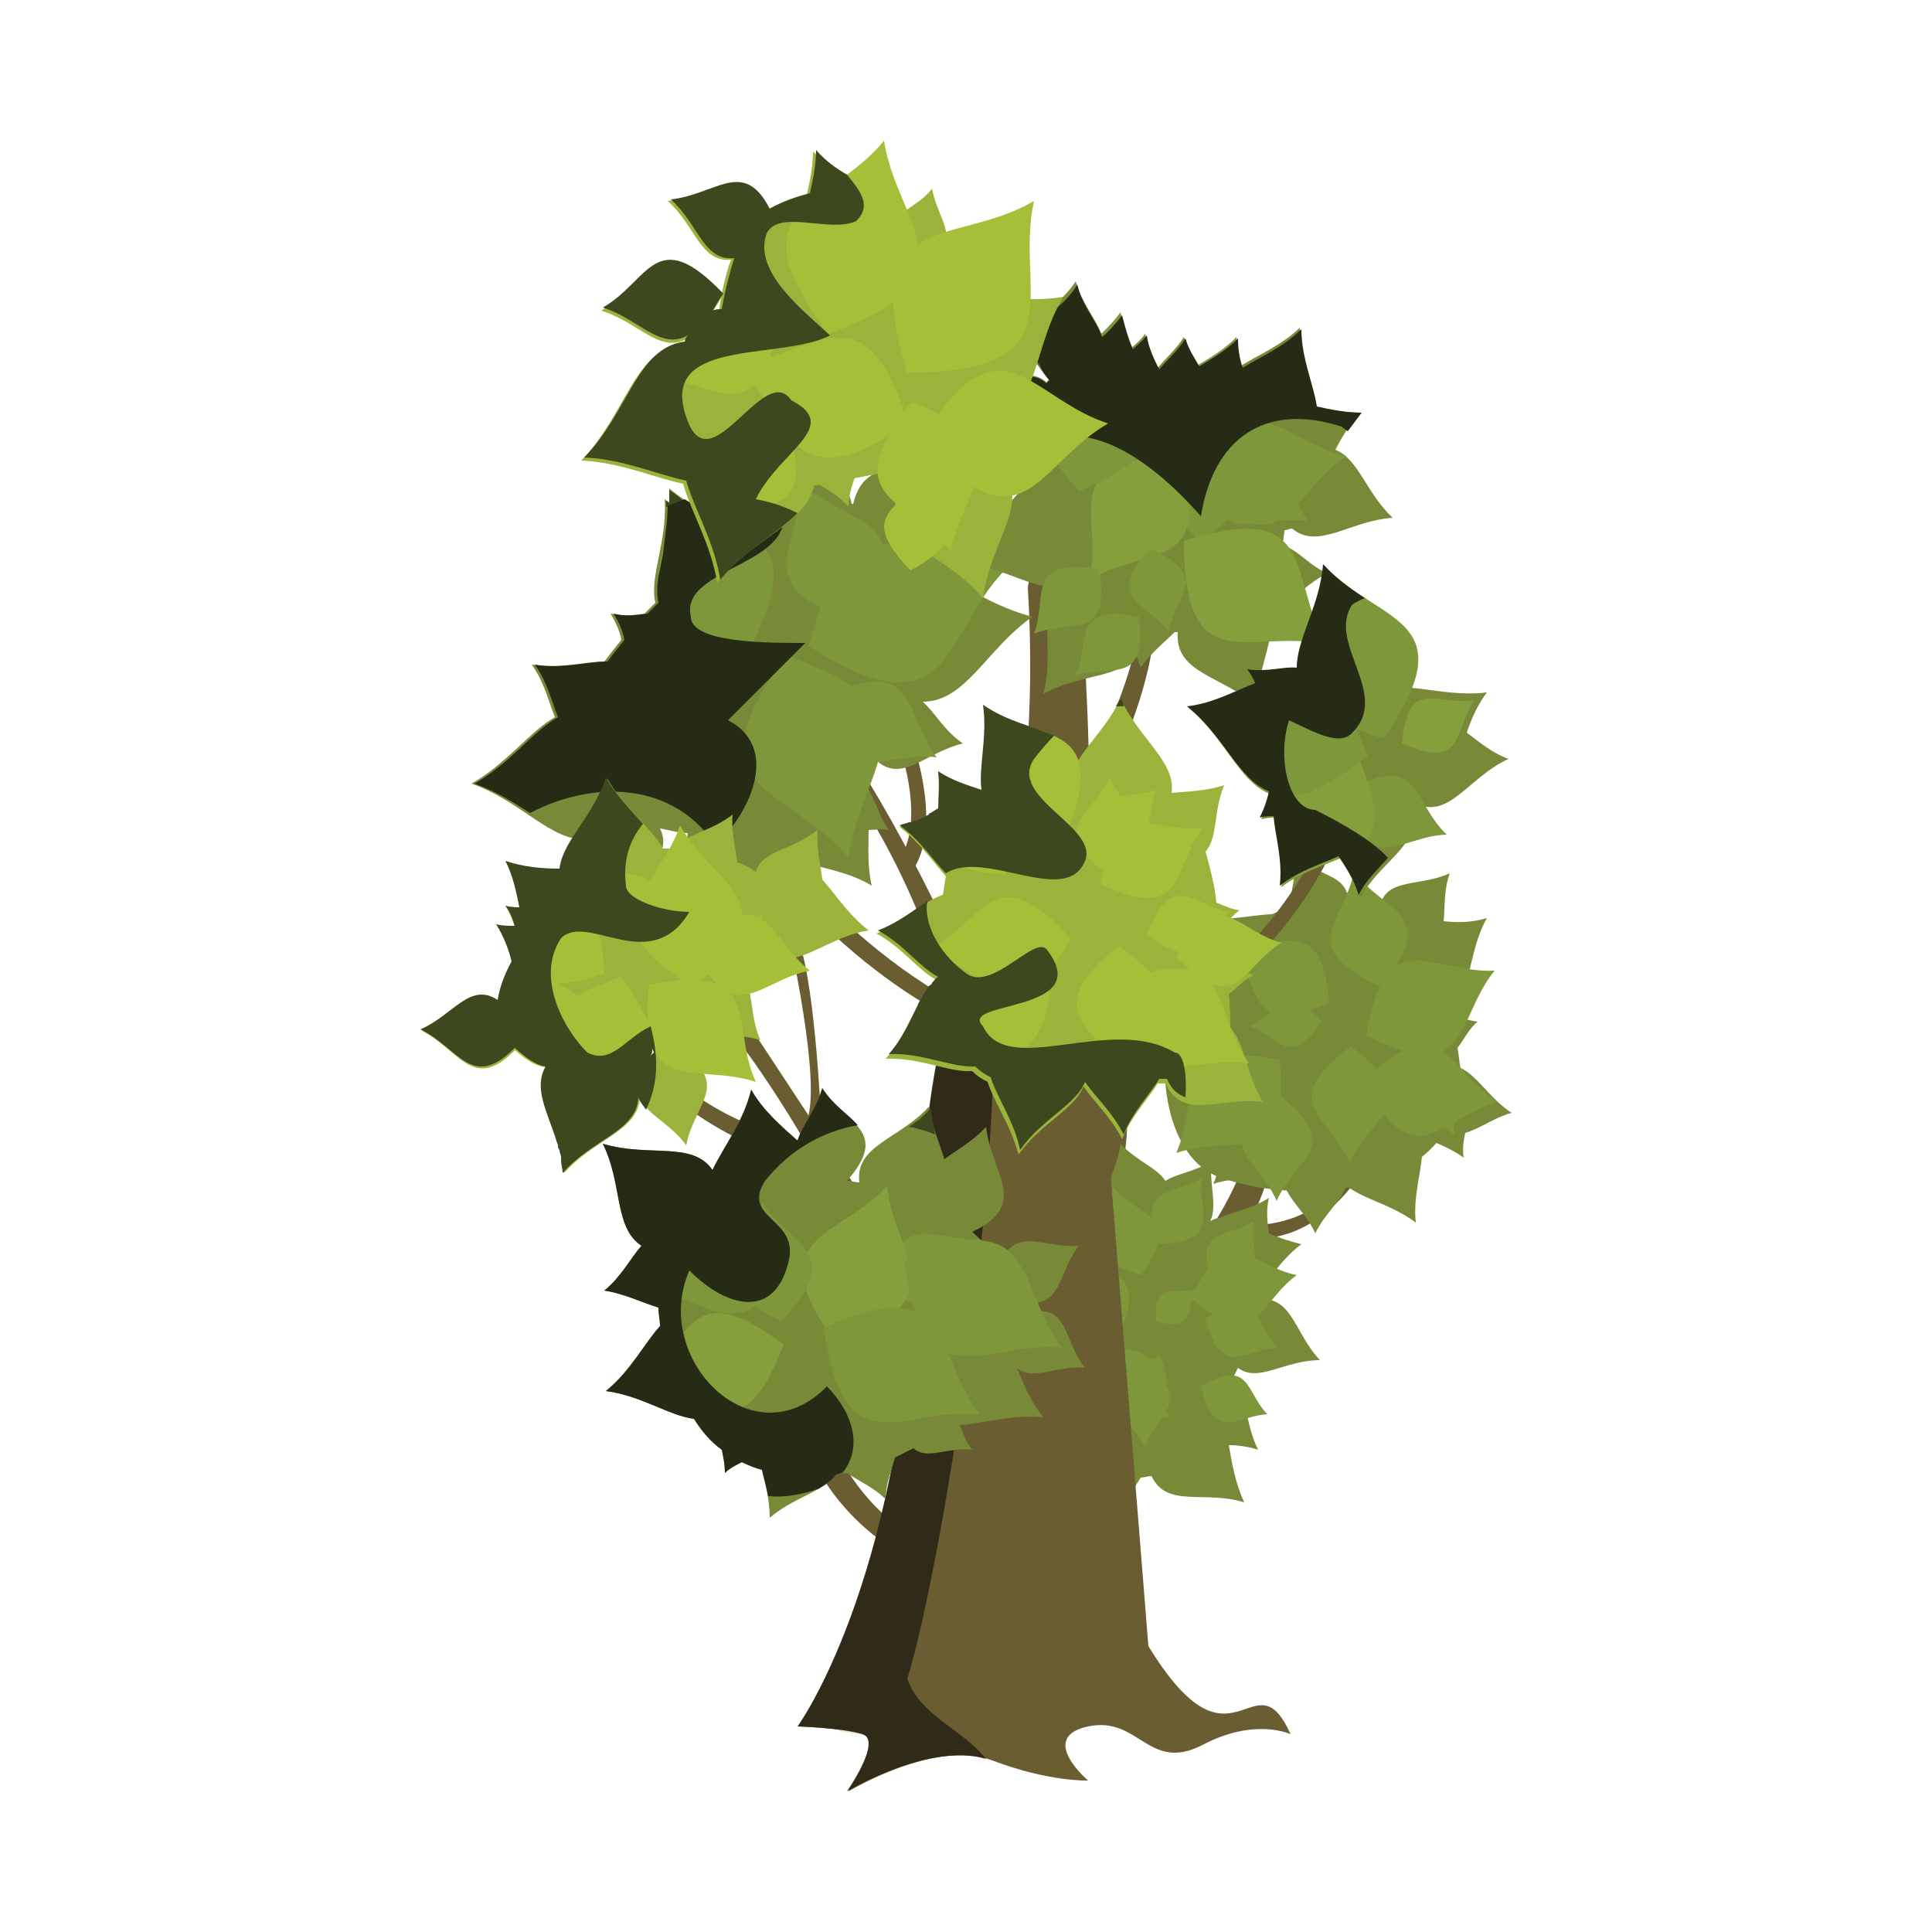 <svg enable-background="new 0 0 125 125" viewBox="0 0 125 125" xmlns="http://www.w3.org/2000/svg"><path d="m73.8 40.2s-1.2 8.6-6.9 13.1l1.9 2.2s5.3-7.9 5.9-14.8z" fill="#6a5d31"/><path d="m51.6 91.4s.6 5.9 7.6 9.7l.3-1.4s-4.6-2.3-6.3-8.2z" fill="#6a5d31"/><path d="m79.9 79.2s4.9.9 7.7-3.7h.7s-3 5.6-8.4 4.5z" fill="#6a5d31"/><path d="m72.8 70.5s1.2 5.9-3.6 13.8l-1.1-.9s2.8-4.2 3-12.4z" fill="#6a5d31"/><path d="m82.4 74.1s-.2 5.7-6.1 10.2l-.9-1.2s3.8-3.5 5.5-9z" fill="#6a5d31"/><path d="m92.8 74.1c-3 3.3-9.5 3.6-13.8 2.1-5.2-1.7-4.6-13.7.2-15.7 4.7-1.9 9.8-5.4 12.1.7.6 1.4 4.6 9.6 1.5 12.9z" fill="#788938"/><path d="m97.8 72c-1.4-.9-2.2-2.4-3.3-2.9-.1-.4-.1-.8-.2-1.3.4-.5.7-1.2 1.3-1.7-.7-.1-1.3-.3-1.9-.5 0-.1-.1-.2-.1-.3 1.7-.9 1.3-3.6 2.6-5.9-1 .3-1.9.3-2.8.2.1-.9 0-2 .4-3.1-2.2 1-4.6.1-4.6 2.9-.7 0-1.5.1-2.3.3 1.2-3.2-1.3-2.8-3.1-4.2.1 1.5-.6 2.8-.2 3.8-1.5-.5-3.6.4-6 .1.9 1.3 1.3 2.8 1.8 3.9-.6.1-1.3.2-2 .1.8 1.2.8 2.7 1.9 2.9-.1.3-.1.7-.2 1.1-1 .8-2 1.9-3.4 2.7 1.7.6 2.9 1.9 4.1 2.4-.9.8-.6 2.5-1.3 4.1 2-.7 4.1.2 4.7-1.6.1 0 .3.1.4.1-1.5 1.8.6 2.7 1.5 4.7.6-1.3 1.8-2.2 2-3.1 1.1.9 2.9 1.2 4.5 2.4-.2-1.9.5-3.6.4-4.9.2-.1.4-.3.6-.4.7.3 1.4.6 2.1 1.1-.1-.6 0-1.1.1-1.6 1-.3 1.9-1 3-1.3zm-12.9-11.4c-.1-.1-.1-.2-.2-.3.1 0 .3.1.4.2 0 0-.1.1-.2.1z" fill="#788938"/><path d="m96.9 71.3c-3.7 1-5.3 5-8.7-1.3 5.1-5.1 5.4-.8 8.7 1.3z" fill="#7e973b"/><path d="m96.7 62.8c-2.6 3.2-1.5 7.6-8.3 4.2 1.2-7.5 4.2-4 8.3-4.2z" fill="#7e973b"/><path d="m87.6 56.4c2 2.7 5.7 2.7 1.7 7.4-5.6-2.5-2.3-4.2-1.7-7.4z" fill="#7e973b"/><path d="m79.7 61.1c3.2.4 5.8-2.2 6.3 3.8-5.5 2.3-4.4-1.2-6.3-3.8z" fill="#7e973b"/><path d="m80.9 66.4c1.8-.9 2.2-3.1 4.6-.3-2.1 3.1-2.7 1-4.6.3z" fill="#7e973b"/><path d="m76.1 74.6c1.6-3.6-.5-7.5 6.7-6 .7 7.3-3 4.7-6.7 6z" fill="#7e973b"/><path d="m82.6 77.7c-1.2-2.8-4.5-3.6.1-6.9 4.4 3.4 1.1 4.1-.1 6.9z" fill="#7e973b"/><path d="m87.3 75.2c-1.3-3-4.8-3.9.1-7.5 4.9 3.7 1.3 4.5-.1 7.5z" fill="#7e973b"/><path d="m94.1 73.4c-2.1-1.6-4.9-.8-2.9-5.3 4.8.7 2.6 2.7 2.9 5.3z" fill="#7e973b"/><path d="m87.3 52.2s-1.5 5.9-7.5 11.2l-.8-.6s4.7-3.5 7.5-10.7z" fill="#6a5d31"/><path d="m55.8 28.5s2.5 3.9 6.7 4.2l.7.7s-3.9.4-7.4-4z" fill="#6a5d31"/><path d="m59.9 26.9s2.3 6.9 9.7 10.7l-.4.9s-6-1.6-10-10.6z" fill="#6a5d31"/><path d="m46.4 50.1s6.9 10.5 16.1 15.1v1.1s-8.5-3.1-16.8-15.6z" fill="#6a5d31"/><path d="m58.5 55s1.6-2.7-1.2-9l.6-1s3.7 7.6 1.1 11.4z" fill="#6a5d31"/><path d="m53.3 48.7c.1 0 5.3 5.9 8.2 16.5l1-2.4s-3.5-8.2-8-14.9z" fill="#6a5d31"/><path d="m51 60.4s2.2 9.7 1.2 12.1l1 1.5s-.3-8.6-1.3-12.4z" fill="#6a5d31"/><path d="m43.6 69.7s3.1 3.3 9.6 4.4v1.4s-5.3-.7-10.2-5z" fill="#6a5d31"/><path d="m47.9 67.5s5.4 7.1 8.2 14.7l1.9-1.4s-6.4-9.7-10.8-16.4z" fill="#6a5d31"/><path d="m85.4 88c-1.8-1.9-1.8-4.6-4.6-3.8 0-.1 0-.1 0-.2 1.1-.7 1.9-2.4 3.4-3.5-.8-.2-1.4-.4-2.1-.7-.1-.7-.2-1.5 0-2.3-1.1.7-2.3.9-3.2 1.3-.2 0-.4.1-.6.2.5-1-.1-2.4.1-3.9-1 .7-2.2.8-3 1.3-.6-.9-1.9-1.3-2.9-2.4-.2 1.6-1.1 2.8-1 3.8-.1 0-.2.1-.3.1-.7-1.2-2.5-1.7-3.8-3.2-.3 2.5-2.1 4.3-.9 5.9-1.2-.2-2.8.1-4.4-.3.7 1.3.8 2.6 1.2 3.7-.3.3-.5.7-.7 1-1 .4-1.4 1.9-2.7 3 1 .1 1.8.5 2.5.7-1.8.8-.8 3-1.5 5.2 2.1-1 4.5-.3 5-2.3.2.2.4.3.6.5-1 1.1-.1 2.8-.3 4.8 1.5-1 3.3-1 4-2.1.3 1 1.6 1.8 2.3 3.1.3-.9.9-1.6 1.3-2.3.2 0 .5-.1.7-.1 1 2.1 3.4.9 6 1.7-.6-1.3-.8-2.6-1-3.7.6 0 1.3.1 1.9.3-.9-1.8-.7-3.7-1.6-4.7.1-.2.2-.4.3-.6 1.3 1 3-.5 5.3-.5z" fill="#788938"/><g fill="#7e973b"><path d="m77.4 83.4c-.7 1.3 0 2.8-2.6 2.1-.2-2.7 1.1-1.7 2.6-2.1z"/><path d="m83.9 82.5c-2.5 1.8-2.6 5.2-6.8 1.5 2.3-5.2 3.8-2.1 6.8-1.5z"/><path d="m82.7 87.2c-2.2.1-3.7 2.1-4.7-1.9 3.5-2.1 3.1.3 4.7 1.9z"/><path d="m82 91.5c-2 .1-3.4 1.9-4.3-1.8 3.2-1.9 2.9.4 4.3 1.8z"/><path d="m75.7 91.8c-2.7-.8-5.3 1.1-5-4.2 5.1-1.2 3.7 1.7 5 4.2z"/><path d="m74.1 93.6c-1.1-2.1-3.8-2.6-.4-5.5 3.8 2.4 1.2 3.3.4 5.5z"/><path d="m72.6 91.8c.3-2-1.3-3.7 2.5-4 1.3 3.6-.8 2.9-2.5 4z"/><path d="m68.6 91.9c.4-2.9-1.9-5.2 3.5-5.6 2 5-1.1 3.9-3.5 5.6z"/><path d="m62.8 92.3c.6-2-.7-3.9 3.2-3.6.8 3.8-1.3 2.7-3.2 3.6z"/><path d="m62.7 86.6c2.5-2.2 2.2-5.9 7.2-2.3-1.9 5.8-3.9 2.6-7.2 2.3z"/><path d="m62.4 83.7c3.6.9 6.9-1.7 6.7 5.2-6.6 1.9-4.9-2-6.7-5.2z"/><path d="m65.4 80.6c1.3.7 2.8 0 2.1 2.6-2.7.2-1.7-1.1-2.1-2.6z"/><path d="m69.2 80.9c2.2 1.8 5.3.9 3.1 5.7-5.2-.8-2.9-2.9-3.1-5.7z"/><path d="m72 76.8c1.7 2 4.7 1.8 1.8 5.7-4.7-1.5-2.1-3-1.8-5.7z"/><path d="m77.8 76.2c-.4 2.2 1.4 4.1-2.8 4.3-1.5-3.9.9-3.1 2.8-4.3z"/><path d="m81.1 79c-.3 2.1 1.3 3.8-2.6 4-1.4-3.6.8-2.8 2.6-4z"/></g><path d="m74.3 106.5c5.5 9 6.8.4 9.2 5.7 0 0-2.3-1.1-5.7.7-3.5 1.8-4.1-1.9-7.4-1.2s0 3.5 0 3.5-2.5.1-6.2-1.3-9.3 2-9.3 2 2.3-3.3 1-3.7c-1.2-.4-4.2-.5-4.2-.5s6.5-9 7.6-29.5 4-19.4 4-19.4 4.2-8.1 3.2-24.8c0 0 .6-4.3 2.8-5.7 0 0 1.6 13 1.1 25.5" fill="#6a5d31"/><path d="m58.7 89.4c0-.2 0-.5 0-.7-1.9 15.9-7 23-7 23s.7 0 1.5.1c4.6-6.1 5.7-14.9 5.5-22.4z" fill="#ece8d5"/><path d="m60.7 77.7c.4-3.7.5-7.4.5-11.1 0-.2 0-.4 0-.6-.8 2.6-1.5 7.4-2 16 .1 1.7.2 3.4.3 5.1.2-3.1.9-6.3 1.2-9.4z" fill="#ece8d5"/><path d="m59 99.3c-.7 4.6-2.2 9-4.8 12.7.6.1 1.3.2 1.7.3h.1" fill="#ece8d5"/><path d="m58.7 108.6c2-6.2 6.7-33.8 5.4-48.1-.5 1.5-.9 2.3-.9 2.3s-2.9-1.1-4 19.4c-1 20.5-7.6 29.5-7.6 29.5s2.9.1 4.2.5-1 3.7-1 3.7 5.3-3.2 9-2.1c-1.5-1.9-4.3-2.8-5.1-5.2z" fill="#302b18"/><path d="m66.8 39.9c-1.6-.4-2.9-1.1-4.2-1.8.6-1.6.4-3.9 1.3-6.1-.7.3-1.4.4-2 .5.2-.9.4-1.9.8-2.9-3.4 1.1-6.7-.4-7.5 3h-.1c-.5-2.7-4.2-2.9-7-5.2.1 2.8-1.1 5.2-.9 7.1-1.3-.6-2.8-1.1-4.2-2.2.2 2.7-1 5-.6 6.7-.2.2-.5.5-.7.7-.7.1-1.4.2-2.2 0 .3.5.6 1.1.7 1.7-.4.5-.8 1-1.1 1.4-1.3 0-2.9.5-4.7.2.8 1.1 1.1 2.4 1.5 3.4-1.6.9-3.1 3-5.4 4.3 3.2 1.1 5.2 3.8 7.5 3.6-.1 1.4 1.6 2.5 2.4 4.3 1-2.2 3.2-3.2 2.3-5 .6.1 1.2.3 1.8.3-.7 4.3 2.6 3.2 5.3 4.8 0-.1 0-.2-.1-.4.5.3 1.1.6 1.6 1.1 0-1.4.5-2.5.7-3.6 1.3.4 2.9.6 4.4 1.5-.3-1.3-.2-2.5-.2-3.6.4 0 .8-.1 1.3 0-.9-1.3-1-2.8-2-3.3.4-.4.8-.9 1.1-1.3 1.7 1.7 3.2-.4 5.7-1-1.2-.8-1.8-2-2.6-2.7 2.8 0 4.1-3.4 7.1-5.5z" fill="#788938"/><path d="m55.1 44.4c-1-.7-2.3-1.3-4.2-2-2.2 2.9-2.9 4.9-2.8 6.3-.3-.5-.7-1.1-1.3-1.8-.2.1-.3.2-.4.2-2-6-5.3-2.4-9.9-2.5 3 3.3 2.5 8.1 8 6 .3.7.9 1.5 1.1 2.5 1-1.5 2.8-2.1 2.8-3.4 1 2.1 4.3 3.1 6.5 5.8.3-2.4 1.4-4.4 1.9-6.2 1.1-.1 2.4-.5 3.8-.3-1.9-2.5-1.3-5.9-5.5-4.6z" fill="#7e973b"/><path d="m57.1 35.2c-.6-1.8-3.3-2.1-5.3-4 0 3.6-2.7 6.3 1.3 8.1-.3.7-.5 1.6-.8 2.5 9.5 6 8.6-.8 12.8-5-3.2-.1-5.8-1.7-8-1.6z" fill="#7e973b"/><path d="m48.5 42c4.3-8.4-1.3-7.1-5.2-10.4.3 5.1-4.1 8.8 5.2 10.4z" fill="#7e973b"/><path d="m43.3 31.7v.8c-.1 0-.1-.1-.2-.1v.4c.4-.1.7-.2 1.1-.4-.3-.3-.6-.5-.9-.7z" fill="#3e481e"/><path d="m47.1 46.6 5-5c-2.5 0-7.4 0-7.4-1.7-.8-3.3 7.4-3.3 5.8-7.4-.6-1.1-1.5-1.4-2.7-1.2-.2.9-.4 1.8-.4 2.6-1-.5-2-.9-3.1-1.6-.3.1-.7.3-1.1.4 0 1.1-.2 2.1-.3 3.1-.1.5-.2 1.1-.3 1.5-.1.6-.1 1.2 0 1.7-.2.2-.5.5-.7.7-.7.1-1.4.2-2.2 0 .3.5.6 1.1.7 1.7-.4.5-.8 1-1.1 1.4-1.3 0-2.9.5-4.7.2.8 1.1 1.1 2.4 1.5 3.4-1.6.9-3.1 3-5.4 4.3 1.4.5 2.5 1.2 3.6 1.9 4-2.1 9.2-2.1 12 2.1 2.4-2.3 4.1-6.4.8-8.1z" fill="#262b16"/><path d="m83.1 34.3c.2 0 .3-.1.5-.1 1.7 1.4 3.7-.5 6.5-.7-1.7-1.6-2.2-3.8-3.7-4.4.4-.8.9-1.6 1.6-2.4-1 0-2-.2-2.9-.4-.2-1.4-1-3.1-1-5.1-2.2 2.1-5.1 2.3-5.4 4.6-.2 0-.4-.1-.6-.1.4-1.2-1-2.2-1.5-3.9-.5.8-1.2 1.4-1.7 2-.3-.6-.7-1.4-.8-2.2-.9 1.2-2.3 1.6-2.5 2.6-.4-.1-.7-.2-1-.3 2-1.9-.3-3.2-1-5.7-1.7 2.6-5.2 3-1.1 7-.1.1-.1.3-.1.5-1.4-2.7-3-.7-5.5-.5 1.6 1.5 1.8 3.8 3.9 3.3-.6.5-1.2 1.2-2.1 1.7.8.3 1.5.8 2.1 1.1-1.7.7-2.4 3.3-4.5 5.1 2.8.3 4.8 2 6.7 1.5-2.1 1.3-.7 4-1.5 7 2.3-1.3 5-1 6-2.5.1.2.2.5.3.8.7-1 1.6-1.7 2.2-2.3h.2c-.2 2.7 2.9 2.8 5.1 4.8 0-3 2-5.3.1-7 .1-.1.1-.2.2-.2 1.7 1.3 2.5-.6 4.3-1.4-1.2-.5-2-1.6-2.9-1.8 0-.4.1-.7.1-1z" fill="#788938"/><path d="m87.1 29.5c-3.7 2.5-3.9 7.5-10 1.9 3.5-7.4 5.6-2.9 10-1.9z" fill="#7e973b"/><path d="m78 27.9c1.1 2.9 4.5 3.9-.3 7.1-4.5-3.6-1.1-4.3.3-7.1z" fill="#7e973b"/><path d="m70.5 37.5c.9-4.2-2.3-7.8 5.7-8 2.5 7.6-2 5.8-5.7 8z" fill="#859f3c"/><path d="m72.5 20.2c.9 5.1 6.2 7.8-2.7 11.6-6.3-7.3-.4-7.4 2.7-11.6z" fill="#7e973b"/><path d="m80 21.8c.2 4.1 4 6.7-3.3 8.8-4.1-6.5.5-5.9 3.3-8.8z" fill="#7e973b"/><path d="m69.6 43.7c1-2.2-.4-4.6 4.1-3.8.5 4.6-1.8 3-4.1 3.8z" fill="#7e973b"/><path d="m66.9 41c.9-2.4-.6-4.9 4.2-4.2.8 4.8-1.8 3.2-4.2 4.2z" fill="#7e973b"/><path d="m75.6 40.9c-1.4-2-4.2-2-1.2-5.4 4.1 1.8 1.6 3 1.2 5.4z" fill="#7e973b"/><path d="m85.8 41.7c-4.9-1.1-9.2 2.6-9.2-6.7 8.8-2.8 6.7 2.4 9.2 6.7z" fill="#859f3c"/><path d="m84.6 33.7c-3.4-.5-6.1 2.3-6.6-4 5.8-2.4 4.7 1.3 6.6 4z" fill="#7e973b"/><path d="m77.7 33.4c.8-5 4.1-7.4 9.1-5.8.1.1.3.2.4.3.3-.4.6-.8.9-1.2-1 0-2-.2-2.9-.4-.2-1.4-1-3.1-1-5-1.2 1.2-2.7 1.8-3.8 2.5-.2-.6-.3-1.2-.3-1.9-.8.8-1.7 1.3-2.5 1.8-.3-.5-.7-1.1-.9-1.8-.5.8-1.2 1.4-1.7 2-.3-.6-.7-1.4-.8-2.2-.3.4-.6.6-.9.9-.3-.7-.5-1.4-.7-2.2-.4.5-.8 1-1.3 1.4-.3-1-1.3-2-1.6-3.4-.5.9-1.3 1.5-1.9 2-.1.1-.1.1-.2.2 0 0-.1.1-.1.1-.1.1-.2.2-.2.3 0 0-.1.1-.1.1-.2-.1-.2 0-.3.1 0 0 0 .1-.1.1-.1.1-.1.2-.1.3v.1c0 .1-.1.2-.1.3v.1.3.1c0 .1 0 .2.1.4 0 0 0 .1.1.1 0 .1.1.2.2.3 0 0 0 .1.1.1.1.1.2.3.3.5 0 .1.1.1.1.2.1.1.2.3.3.4 0 0 .1.1.1.1-.1.1-.1.1-.2.2-1-.9-2.1-.2-3.5.2-.1 0-.2.1-.3.1h-.1c-.1 0-.2 0-.3.1h-.1c-.1 0-.3 0-.4 0 1.6 1.5 1.8 3.8 3.9 3.3-.1.1-.2.2-.3.3 3.4-1.7 7.2.2 11.1 4.6z" fill="#262b16"/><path d="m60.6 30.6c-3.3-1.2-11.6 3.4-13.4-.9-1.4-3.4-1.3-13.9 2.4-16 6.3-3.6 11.5 1.4 14.8 6.2 3 4.1 4.7 14-3.8 10.7-1.9-.7 3.1 1.2 0 0z" fill="#9bb33b"/><path d="m69.6 27.7c-1.2-.4-2-1.2-2.8-1.5-.1-.4-.1-.9-.2-1.3.7-1.6 1-3.7 2.2-5.7-1.7.3-3.3.1-4.8 0 1.2-.7.4-2.2.8-3.9-1.1.6-2.4.6-3.1 1.2-.2-.2-.4-.4-.6-.6.5-1-.5-2.1-.8-3.7-.5.7-1.3 1.1-1.8 1.5-1.6-1.2-4-2-5.9-3.9 0 1-.2 1.9-.4 2.8-.8.2-1.7.5-2.6 1-1.7-3.3-3.5-.9-6.4-.6 1.8 1.6 2.1 4 4.1 3.8-.6 1.6-.9 3.7-1 5.7-5.2-1.5-5.2 3.7-8.7 7.3 2.5.1 4.7 1.1 6.6 1.5.5 1.8 1.8 3.9 2.2 6.4 2.3-2.9 5.8-3.8 6.3-6.4h.2c.7.4 1.4.8 2 1.5 0-.7.2-1.3.4-1.9.8-.1 1.5-.3 2.2-.4 0 .6.2 1.1.5 1.5-.7 3.3 3.2 3.8 5.6 6.7.4-3.3 2.7-5.7 1.6-7.8.3-.2.6-.5.9-.8 1.2 0 1.9-1.6 3.5-2.4z" fill="#9bb33b"/><path d="m46.7 19.2c-4.4-4.6-4.8-.8-7.8.9 3.3 1 4.7 4.6 7.8-.9z" fill="#9bb33b"/><path d="m71.7 27.4c-4.7-1.5-6.7-6.5-11-.6-.5-.3-1-.5-1.7-.8-.2.2-.3.4-.5.6-2.4-6.9-5-4.6-8.7-3.5.2-.5.4-1 .6-1.7-5.7-3.6-5.2.5-7.7 3.1 2.6.1 4.6 1.9 6.1.4.9 1.1 1.5 2.3 2.2 3.2-5.5-.2-3.5 2.6-4.3 5.5 2.7-1.4 5.8 0 4.5-5.2 1.2 1.4 2.8 1.9 6.3-.2-1.3 2.2-.7 3.4.5 4.4-1 1-1.4 1.9.9 4.3 1.2-.6 1.8-1.2 2.2-1.7.2.2.3.3.4.5.3-1.6 1.1-3 1.5-4.2 3.7 2.2 5-2 8.7-4.1z" fill="#a5bf39"/><path d="m57.8 19.5c0 1.2.3 2.7.9 4.6 11.2 0 6.9-5.2 8.2-11.1-2.7 1.6-5.7 1.6-7.5 2.8-.3-1.9-1.8-4-2.2-6.7-3.6 4.4-10 4.1-3.6 12.5 1.9-.7 3.3-1.4 4.2-2.1z" fill="#a5bf39"/><path d="m51.2 25.9c-1.7-2.5-5 5-6.6 1.6-2.5-5.8 5.8-4.1 9.1-5.8-1.7-1.6-5-4.1-4.1-6.6.8-1.6 4.1 0 5.8-.8 1-1 .3-1.9-.6-3-.7-.4-1.4-.9-2-1.6 0 1-.2 1.9-.4 2.8-.8.2-1.7.5-2.6 1-1.7-3.3-3.5-.9-6.4-.6 1.8 1.6 2.1 4 4.1 3.8-.3 1-.6 2.1-.8 3.3-.2 0-.4 0-.6.1.2-.3.4-.7.7-1.1-4.4-4.6-4.8-.8-7.8.9 2.3.7 3.7 2.8 5.5 1.8-.1.1-.2.3-.2.4-3.1.4-3.6 4.5-6.5 7.5 2.5.1 4.7 1.1 6.6 1.5.5 1.8 1.8 3.9 2.2 6.4 1.6-1.9 3.7-3 5-4.3-.8-.4-1.6-.7-2.7-.9 1.5-3.1 5.6-4.7 2.3-6.4z" fill="#3e481e"/><path d="m79.6 66.5c0-.7 0-1.4-.1-2.2.5-.3.9-.9 1.6-1.2-.8-.3-1.3-.8-1.9-1.1-.1-.6-.2-1.2-.3-1.7.4-.4.7-1 1.3-1.4-.6-.1-1-.3-1.5-.5-.1-1.1-.4-2.2-.7-3.3.8-.9.5-2.6 1.2-4.3-1.2.4-2.4.4-3.4.5.3-2-2.1-3.5-3.3-6.1-.8 1.7-2.1 2.9-2.8 4.1-1.1-.7-2.9-.9-4.4-1.9.2 1.5-.1 2.8-.1 4-.3.1-.5.3-.7.4-1.8-1-3.6 1.1-6.3 1.7 1.3 1 2.2 2.3 3 3.2-.1.4-.1.8-.2 1.2-1.3.4-2.5 1.8-4.3 2.5 1.7.9 2.7 2.4 3.9 3-1.3 1-1.7 3.3-3.3 5.1 2.2-.1 4.1.9 5.6.8.3.3.6.5 1 .7.4 1.3 1.5 2.8 2 4.7 1.4-2 3.6-2.9 4.2-4.4.7 1 1.8 2 2.5 3.4.6-1.5 1.7-2.6 2.3-3.6h.5c1.2 2.5 3.6.8 6.3 1.2-1.1-1.9-1.2-3.9-2.1-4.8z" fill="#9bb33b"/><path d="m82.9 61c-2.6 1.6-2.9 4.9-6.8.9 2.6-4.9 3.9-1.7 6.8-.9z" fill="#a5bf39"/><path d="m80.8 68.8c-4.3-.6-7.8 2.9-8.5-5.2 7.5-3 6 1.7 8.5 5.2z" fill="#a5bf39"/><path d="m72.7 69.8c-1.6-3.4-5.8-4.2-.3-8.6 5.8 4.1 1.7 5.2.3 8.6z" fill="#a5bf39"/><path d="m66.4 73.7c-.6-2.7-3.3-4 1.3-6.1 3.3 3.8.2 3.9-1.3 6.1z" fill="#a5bf39"/><path d="m61.1 67.4c2.2-2.5 1.5-6.2 6.9-3.2-1.2 6.1-3.6 3.1-6.9 3.2z" fill="#a5bf39"/><path d="m60.1 61.5c3.5-1.9 4.3-6.3 9.2-.7-4 6.3-5.4 2-9.2.7z" fill="#a5bf39"/><path d="m60.8 50c2.8 1.9 6.5.7 4.2 6.6-6.4-.5-3.7-3.3-4.2-6.6z" fill="#a5bf39"/><path d="m63.7 45.7c3.6 2.4 8.2.8 5.3 8.3-8-.6-4.6-4.1-5.3-8.3z" fill="#a5bf39"/><path d="m71.8 50.3c1.1 2.6 4.2 3.3 0 6.4-4.2-3.1-1.2-3.8 0-6.4z" fill="#a5bf39"/><path d="m74.8 51.1c-.9 2.2.4 4.5-3.9 3.7-.5-4.3 1.7-2.9 3.9-3.7z" fill="#a5bf39"/><path d="m77.8 53.6c-2 2.6-1 6.2-6.6 3.6.8-6 3.3-3.3 6.6-3.6z" fill="#a5bf39"/><path d="m79.5 59c-1.9 1.5-1.9 4.2-5.3 1.4 1.7-4.2 3-1.8 5.3-1.4z" fill="#a5bf39"/><path d="m72.5 45.2c-.1.2-.2.3-.3.5h.5c0-.2-.1-.4-.2-.5z" fill="#3e481e"/><path d="m61.2 56.5c2.5-1.6 7.8 2.2 9-.8.9-2.2-5-4.1-3.3-6.6.4-.5.8-1 1.3-1.5-1.3-.6-3-.9-4.6-2 .3 2.1-.3 4-.1 5.5-.9-.3-1.9-.6-2.8-1.2v.1c.1.8 0 1.5 0 2.3-.2.1-.3.2-.5.3 0 0-.1 0-.1.1-.2.1-.4.2-.6.3-.2.1-.4.1-.5.2 0 0-.1 0-.2 0-.2.1-.4.1-.6.2 1.3.9 2.1 2.2 3 3.1z" fill="#3e481e"/><path d="m76 68.1c-4.1-2.5-10.8 1.7-12.4-1.7-1.7-1.7 7.4-.8 4.1-5-.8-.8-3.3 2.5-5 1.7-1.7-1.1-3-3.2-2.7-4.8-.9.6-1.9 1.4-3.2 1.9 1.7.9 2.7 2.4 3.9 3-.2.1-.3.3-.4.4 0 .1-.1.1-.2.2s-.1.2-.2.3-.1.2-.2.3c0 .1-.1.2-.1.2-.1.2-.2.3-.2.4-.5 1-1 2.2-1.9 3.2 2.2-.1 4.1.9 5.6.8.3.3.6.5 1 .7.4 1.3 1.5 2.8 1.9 4.7 1.4-2 3.6-2.9 4.2-4.4.7 1 1.8 2 2.5 3.4.6-1.5 1.7-2.6 2.3-3.6h.5c.3.7.7 1 1.2 1.2.1-1.5-.1-2.9-.7-2.9z" fill="#3e481e"/><path d="m51.2 62c1.4-.2 3-1.5 5-1.8-1.3-1-2.2-2.4-3-3.3-.1-.9-.4-2-.3-3.2-1.6 1.3-3.6 1.3-4 2.7-.3-.2-.8-.5-1.2-.6-.1-.9-.4-2-.3-3.1-1.4 1.1-3.1 1.3-3.9 2.2-.2 0-.4 0-.6 0-.8-1.4-2.5-2.6-3.6-4.5-.8 2.5-2.8 4.1-3 5.9-1.1 0-2.3-.1-3.5-.5.7 1.5.8 3 1.1 4.2-.5 0-1.1 0-1.7-.1.5.8.8 1.6 1 2.4-.5.9-.8 1.8-.9 2.5-1.8-1.2-2.9 1-5 1.9 2.6 1.3 3.4 4.4 6.6.6.7.4 1.5.8 2.2.9-2.5 2.1.1 4.3.4 7.7 1.9-2.2 4.8-2.7 4.9-4.9.4 1.1 2 1.7 3 3.1.5-2.8 3.4-4.3-1.3-6.4.7-.2 1.4-.4 2-.6.2-.1.4-.2.6-.3 1 .2 2.2.1 3.5.5-.5-1.1-.5-2.2-.7-3.1 1-.4 2.2-1.1 3.6-1.4-.4-.3-.6-.6-.9-.8zm-9.9 8.2c-.1-.6-.4-1.2-.8-2 .7-.1 1.5-.3 2.2-.5-.9 1.1-1.3 1.8-1.4 2.5z" fill="#9bb33b"/><path d="m52.4 62.8c-3.3.6-5.1 4.1-7.6-1.8 4.9-4.1 4.9-.3 7.6 1.8z" fill="#a5bf39"/><path d="m48.9 70c-3.9-1.3-7.7 1.2-6.9-6.3 7.5-1.5 5.2 2.6 6.9 6.3z" fill="#a5bf39"/><path d="m37.1 72.9c-.5-4.4-4.8-7 3.1-9.7 4.9 6.7-.2 6.4-3.1 9.7z" fill="#a5bf39"/><path d="m30.8 66.2c3.3-1.3 4.4-5.3 8.2.2-4.1 5.3-4.9 1.3-8.2-.2z" fill="#a5bf39"/><path d="m32.7 58.6c3.3.7 6.2-1.9 6.4 4.4-6.1 2.1-4.7-1.5-6.4-4.4z" fill="#a5bf39"/><path d="m39.2 56.2c1.9.8 4-.3 3.3 3.6-4 .4-2.6-1.6-3.3-3.6z" fill="#a5bf39"/><path d="m44 53.4c2.2 4 7.3 4.8.9 10.5-7.3-4.5-2.4-6.1-.9-10.5z" fill="#a5bf39"/><path d="m49.3 59.1c-.2 2 1.5 3.6-2.2 4.1-1.7-3.4.6-2.8 2.2-4.1z" fill="#a5bf39"/><path d="m42.1 66.4c-1.7.8-2.5 2.5-4.1 1.7-1.7-1.7-3.3-5-1.7-7.4 1.7-1.7 5.8 2.5 8.3-1.7-1.7 0-4.1-.8-4.1-1.7-.2-1.6.2-2.9 1.1-4-.8-.9-1.7-1.8-2.4-3-.8 2.5-2.8 4.1-3 5.9-1.1 0-2.3-.1-3.5-.5.5 1 .7 2 .9 3-.3 0-.6 0-.9-.1.3.4.5.9.6 1.3-.4 0-.8 0-1.2-.1.5.8.8 1.6 1 2.4-.5.9-.8 1.8-.9 2.5-1.8-1.2-2.9 1-5 1.9 2.5 1.2 3.3 4 6.1 1.2.7.6 1.3 1.1 2 1.2-.8 1.4.1 2.9.7 4.8 0 .1.1.2.1.3s0 .2.1.3c0 .2.1.3.1.5v.2c0 .2.1.5.1.8 1.9-2.2 4.8-2.7 4.9-4.9.1.3.3.5.5.8.7-1.5.9-3.1.3-5.4zm.1 1.4c0 .1.1.2.1.3-.1.1-.2.2-.3.3.2-.2.2-.4.2-.6z" fill="#3e481e"/><path d="m70.2 88.5c-1.6-2-.9-4.8-4.8-3.2.1-.5 0-.3 0 0 0-.4 0-.8 0-1.3 3.4 1.2 2.9-1.5 4.4-3.4-2.3.2-4.2-1.4-5.1 1.3-.4-.8-1-1.5-1.8-2.2 3.8-1.8 1.2-3.8.9-6.8-.8.9-1.9 1.5-2.7 2.1-.3-1-.8-2.1-1-3.4-1.9 2.1-4.8 2.5-4.5 4.9-.3 0-.5-.1-.8-.1 2.9-3.3-.2-3.7-1.6-6-.4 1.4-1.3 2.4-1.6 3.4-1-.9-2.2-1.9-3-3.3-.5 2.1-1.8 3.7-2.5 5.2-1.3-1.9-4.1-.8-7.1-1.7 1.3 2.6.7 5.4 2.5 6.6-.7.8-1.3 2-2.4 2.9 1.3.2 2.5.8 3.5 1.1 0 .4.1.8.1 1.2-1 1.1-1.9 2.9-3.5 4.2 2.3.3 4.1 1.6 5.7 1.8.5.8 1.1 1.5 1.8 2 .1.5.2.9.2 1.5.3-.3.7-.5 1.1-.7.4.2.9.4 1.3.5.2.9.5 1.9.5 3.1 1.5-1.3 3.5-1.7 4.3-2.8.2 0 .5-.1.7-.1.7.5 1.7.9 2.5 1.7 0-1 .4-1.9.6-2.7.4-.2.8-.4 1.2-.6.9.8 2.2-.1 3.8.1-.4-.5-.6-1.1-.8-1.6 1.5-.1 3.4-.7 5.4-.5-.8-1-1.3-2.2-1.7-3.2 1 .9 2.6-.2 4.4 0z" fill="#788938"/><path d="m63.5 80.2c-1.9 2.4-1 5.8-6.2 3.4.8-5.7 3.2-3.2 6.2-3.4z" fill="#7e973b"/><path d="m57.4 76.7c.4 4.6 4.9 7.4-3.4 10.1-5-7 .3-6.6 3.4-10.1z" fill="#859f3c"/><path d="m49.3 77.8c1.8 2.8 5.6 3.2 1.2 7.7-5.6-2.9-2.1-4.4-1.2-7.7z" fill="#7e973b"/><path d="m41.2 83.2c3.6-3 3.3-8.3 10.3-3-3 8.1-5.7 3.6-10.3 3z" fill="#7e973b"/><path d="m41.4 89.7c3.2-2.7 3-7.5 9.3-2.7-2.8 7.4-5.1 3.2-9.3 2.7z" fill="#859f3c"/><path d="m51.2 95.6c0-2.5-2.2-4.3 2.4-5.2 2.3 4.1-.5 3.5-2.4 5.2z" fill="#7e973b"/><path d="m63.4 91.5c-5-.5-8.8 3.7-10.1-5.6 8.5-3.8 7 1.6 10.1 5.6z" fill="#7e973b"/><path d="m68.7 87.2c-5-.5-8.9 3.8-10.2-5.6 8.7-3.9 7.2 1.6 10.2 5.6z" fill="#7e973b"/><path d="m60.2 71.7c-.4.5-.9.9-1.4 1.2.6.1 1.2.3 1.7.5-.1-.5-.2-1.1-.3-1.7z" fill="#3e481e"/><path d="m44.6 82.2c2.5 2.5 5.5 3.1 6.4-.5.8-2.9-3.1-2.8-1.5-5.3 1.6-2 3.7-3.2 6-3.6-.6-.7-1.6-1.3-2.3-2.4-.4 1.4-1.3 2.4-1.6 3.4-1-.9-2.2-1.9-3-3.3-.5 2.1-1.8 3.7-2.5 5.2-1.3-1.9-4.1-.8-7.1-1.7 1.3 2.6.7 5.4 2.5 6.6-.7.8-1.3 2-2.4 2.9 1.3.2 2.5.8 3.5 1.1 0 .4.1.8.1 1.2-1 1.1-1.9 2.9-3.5 4.2 2.3.3 4.1 1.6 5.7 1.8.5.8 1.1 1.5 1.8 2 .1.5.2.9.2 1.5.3-.3.7-.5 1.1-.7.4.2.9.4 1.3.5.1.5.3 1.1.4 1.7 1.1.1 2.2-.1 3.3-.5.5-.3.9-.6 1.1-.9.1 0 .3-.1.4-.1 1.4-1.7.6-4-1-5.6-4.8 4.9-11.4-1.8-8.9-7.5z" fill="#262b16"/><path d="m91.9 47.4c-3.9-12.8-9.8.6-9.6 2.9.2 2.4 3.5 3 4.9 4.2 4.5 3.6 5.5-4.6 4.7-7.1-.2-.8.3.8 0 0z" fill="#788938"/><path d="m97.6 49.1c-1.1-.4-1.9-1.1-2.7-1.7.3-.9.7-1.8 1.3-2.6-4.8.6-8.8-3.3-9.6 5.8.1 0 .2.1.3.1-3.1 2.7.1 4.2 1.1 7.4 1.5-2.7 4.5-3.6 3-6.3h.2c2.5 1.5 3.6-1.4 6.4-2.7z" fill="#788938"/><path d="m81.6 53c2.1-.5 3.9 1 3.8-3-3.8-1-2.8 1.2-3.8 3z" fill="#788938"/><path d="m80.8 43.4c1.4 2 .6 4.6 4.8 2.9-.4-4.5-2.4-2.6-4.8-2.9z" fill="#788938"/><path d="m91.1 41.3c-2.1.3-3.7-1.4-4.1 2.5 3.6 1.5 2.9-.8 4.1-2.5z" fill="#788938"/><path d="m93.6 54c-3.1.1-5.2 3-6.7-2.6 4.9-3.1 4.4.4 6.7 2.6z" fill="#7e973b"/><path d="m82.9 57.4c.4-4.3-3.1-7.7 4.9-8.6 3.3 7.4-1.5 6-4.9 8.6z" fill="#859f3c"/><path d="m76.9 45.8c5.2-.8 8-6 11.6 3.1-7.7 6.1-7.6.2-11.6-3.1z" fill="#7e973b"/><path d="m85.7 36.6c3.5 3.8 9.3 3.3 3.8 11.2-9.2-2.9-4.3-6.1-3.8-11.2z" fill="#7e973b"/><path d="m95.4 45.3c-1.4 2-.6 4.6-4.7 2.8.4-4.4 2.3-2.4 4.7-2.8z" fill="#859f3c"/><path d="m85.1 52.4c-1.7 0-2.5-3.3-1.7-5.8 1.7.8 3.3 1.7 4.1.8 2.5-2.5-1.7-5.8 0-8.3.2-.1.5-.3.8-.4-.9-.6-1.9-1.3-2.7-2.2-.2 2.7-1.7 4.8-1.7 6.7-.8-.1-1.9.3-3.2.1.2.3.4.6.5.9-1.3.5-2.7 1.3-4.4 1.5 2.4 1.9 3.3 4.7 5.3 5.5-.1.5-.3 1.1-.6 1.7.3-.1.6-.1.9-.1.1 1.3.6 2.8.4 4.5 1.3-1 2.7-1.4 3.8-1.9.5.7 1 1.5 1.3 2.5.5-1 1.3-1.7 1.9-2.4-1-1.1-2.9-2.2-4.7-3.1z" fill="#262b16"/></svg>